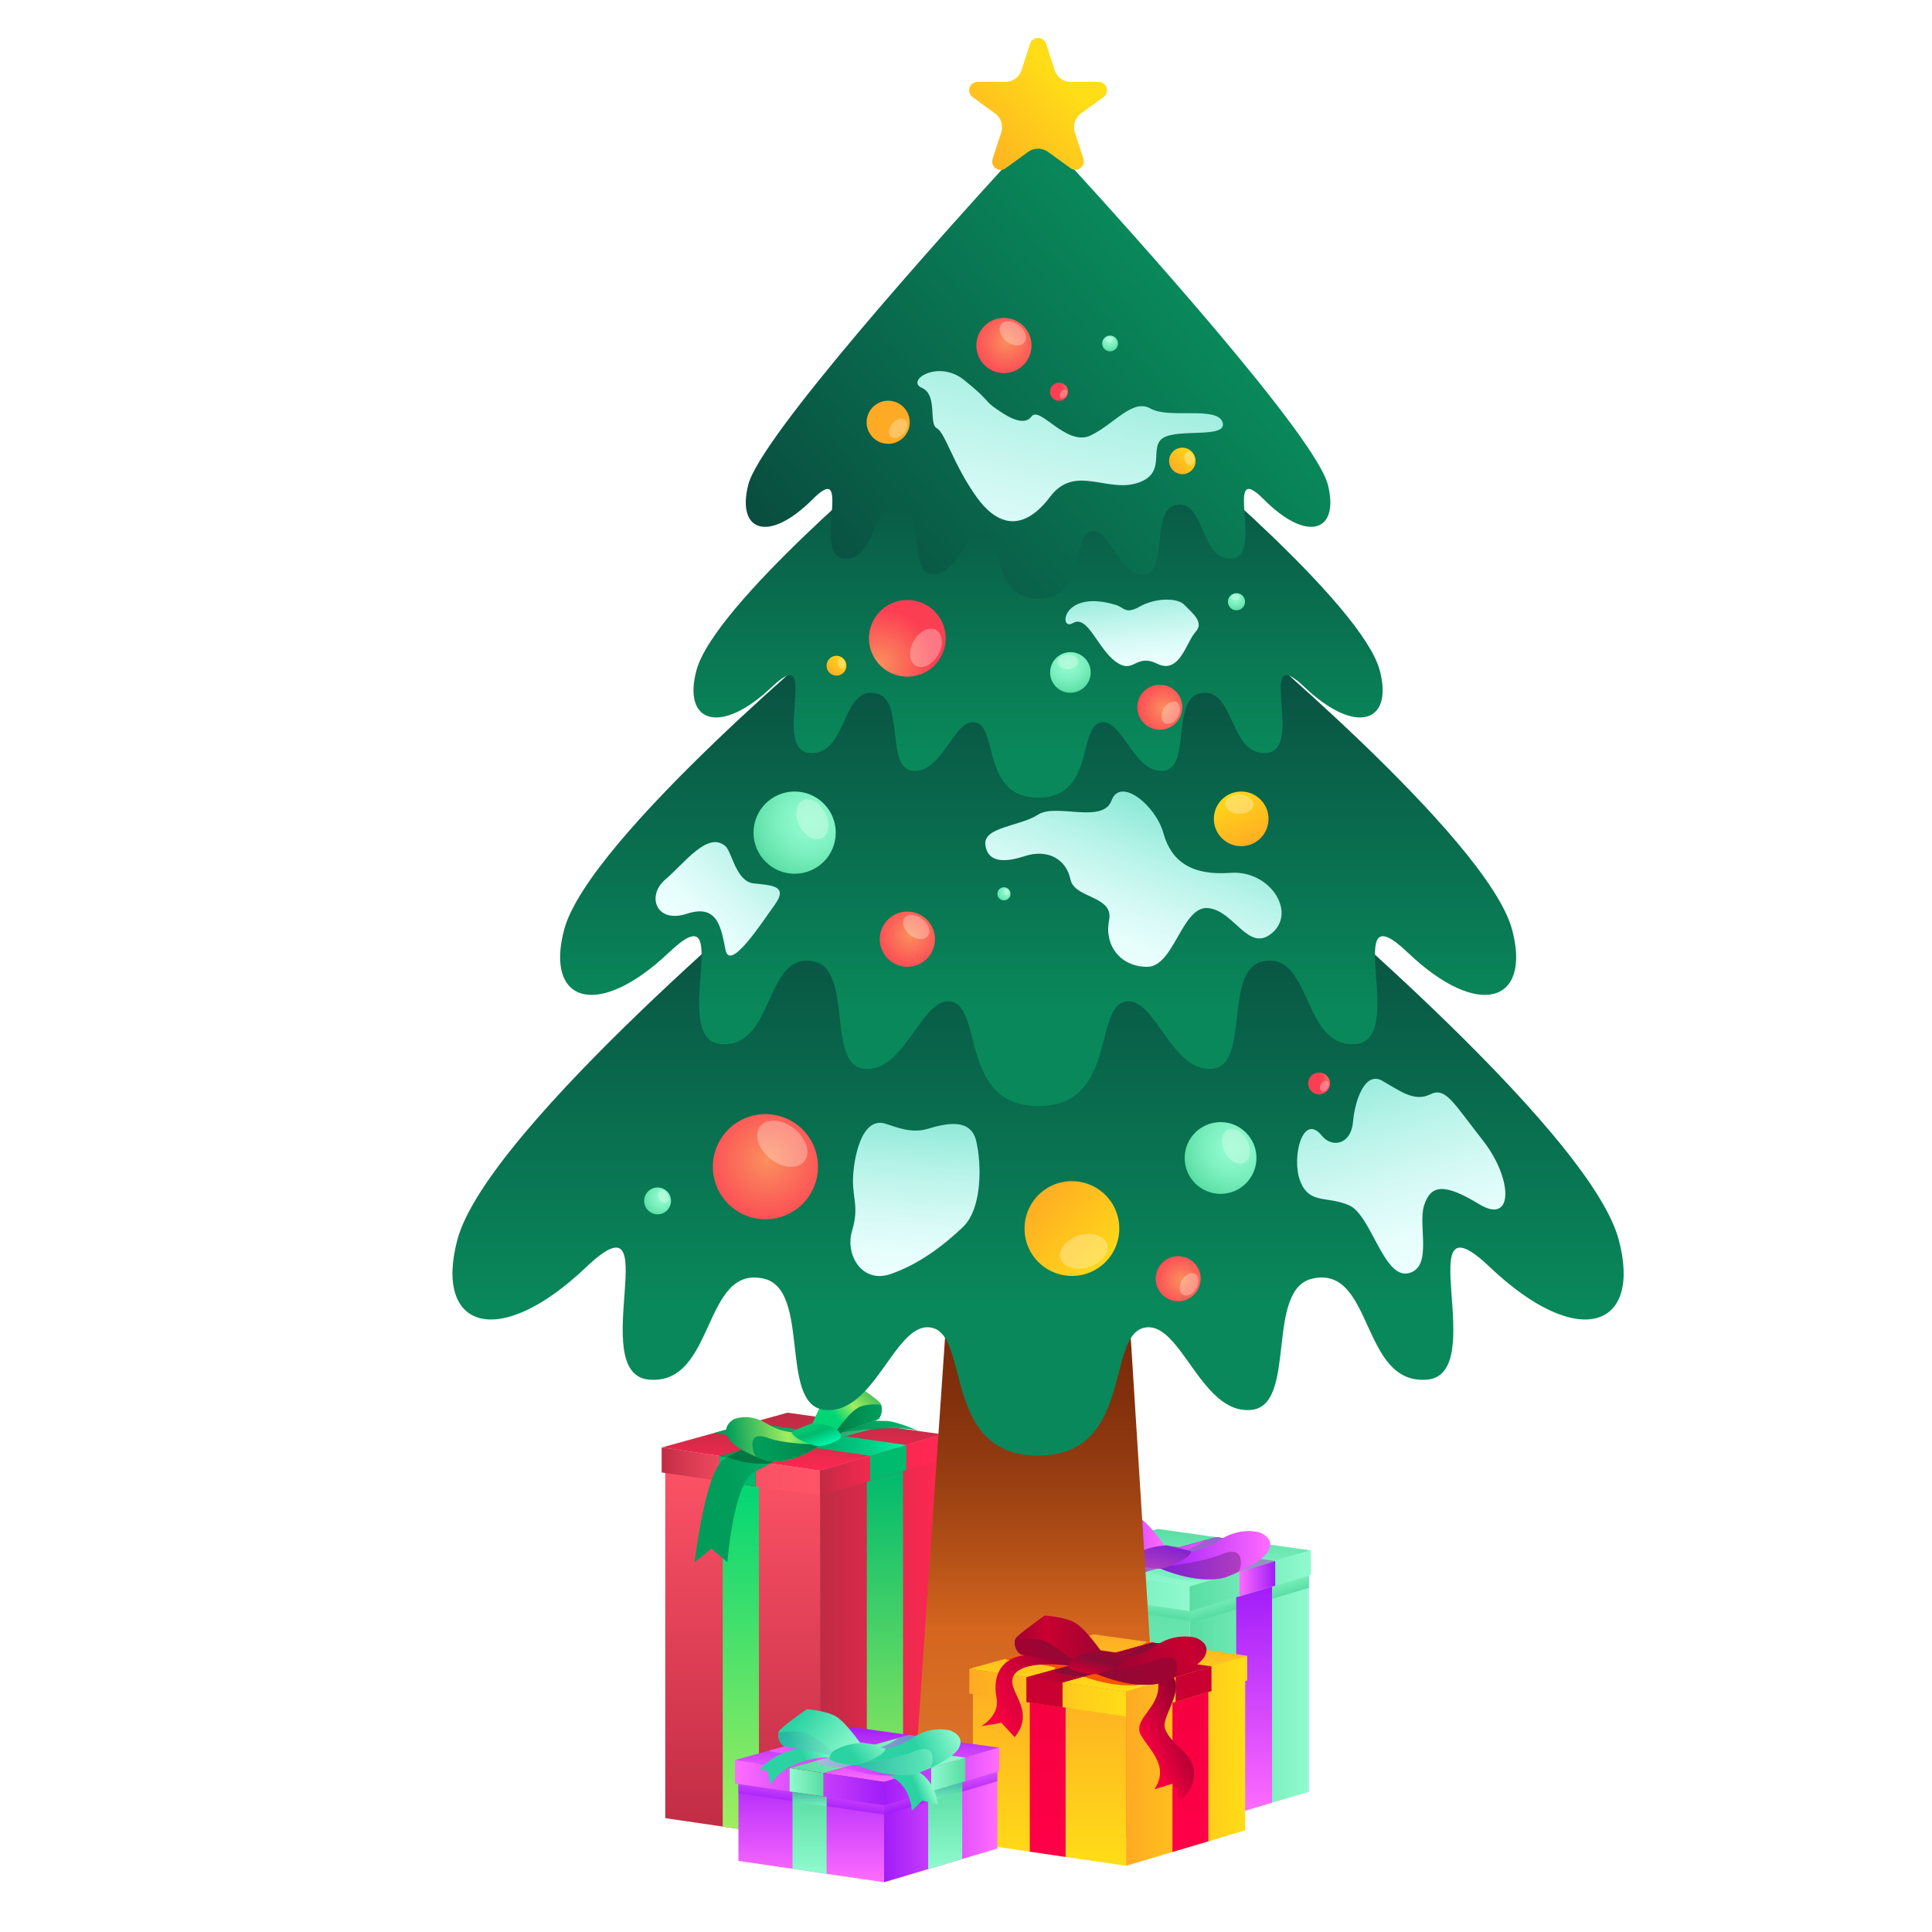 <svg xmlns="http://www.w3.org/2000/svg" xmlns:xlink="http://www.w3.org/1999/xlink" viewBox="0 0 750 750"><defs><style>.cls-1{mask:url(#mask);filter:url(#luminosity-noclip-11);}.cls-10,.cls-12,.cls-137,.cls-14,.cls-140,.cls-144,.cls-147,.cls-152,.cls-154,.cls-156,.cls-158,.cls-16,.cls-18,.cls-2,.cls-20,.cls-24,.cls-32,.cls-38,.cls-4,.cls-40,.cls-41,.cls-6,.cls-8{mix-blend-mode:multiply;}.cls-2{fill:url(#Degradado_sin_nombre_53);}.cls-3{mask:url(#mask-2);filter:url(#luminosity-noclip-16);}.cls-4{fill:url(#Degradado_sin_nombre_53-2);}.cls-5{mask:url(#mask-3);filter:url(#luminosity-noclip-17);}.cls-6{fill:url(#Degradado_sin_nombre_56);}.cls-7{mask:url(#mask-4);filter:url(#luminosity-noclip-18);}.cls-8{fill:url(#Degradado_sin_nombre_53-3);}.cls-9{mask:url(#mask-5);filter:url(#luminosity-noclip-19);}.cls-10{fill:url(#Degradado_sin_nombre_54);}.cls-11{mask:url(#mask-6);filter:url(#luminosity-noclip-20);}.cls-12{fill:url(#Degradado_sin_nombre_53-4);}.cls-13{mask:url(#mask-7);filter:url(#luminosity-noclip-12);}.cls-14{fill:url(#Degradado_sin_nombre_53-5);}.cls-15{mask:url(#mask-8);filter:url(#luminosity-noclip-13);}.cls-16{fill:url(#Degradado_sin_nombre_56-2);}.cls-17{mask:url(#mask-9);filter:url(#luminosity-noclip-14);}.cls-18{fill:url(#Degradado_sin_nombre_53-6);}.cls-19{mask:url(#mask-10);filter:url(#luminosity-noclip-15);}.cls-20{fill:url(#Degradado_sin_nombre_54-2);}.cls-21{isolation:isolate;}.cls-22{fill:url(#linear-gradient);}.cls-23{fill:url(#linear-gradient-2);}.cls-24{fill:url(#linear-gradient-3);}.cls-25{fill:url(#linear-gradient-4);}.cls-26{fill:url(#linear-gradient-5);}.cls-27{mask:url(#mask-11);}.cls-28{fill:url(#Degradado_sin_nombre_327);}.cls-29{fill:url(#Degradado_sin_nombre_338);}.cls-30{fill:url(#linear-gradient-6);}.cls-31{fill:url(#linear-gradient-7);}.cls-32{fill:url(#linear-gradient-8);}.cls-33{fill:url(#linear-gradient-9);}.cls-34{fill:url(#linear-gradient-10);}.cls-35{fill:url(#linear-gradient-11);}.cls-36{mask:url(#mask-12);}.cls-37{fill:url(#Degradado_sin_nombre_327-2);}.cls-140,.cls-147,.cls-154,.cls-156,.cls-158,.cls-38,.cls-40,.cls-41{opacity:0.5;}.cls-38{fill:url(#linear-gradient-12);}.cls-39{fill:url(#linear-gradient-13);}.cls-40{fill:url(#linear-gradient-14);}.cls-41{fill:url(#linear-gradient-15);}.cls-42{fill:url(#linear-gradient-16);}.cls-43{fill:url(#linear-gradient-17);}.cls-44{fill:url(#linear-gradient-18);}.cls-45{fill:url(#linear-gradient-19);}.cls-46{fill:url(#linear-gradient-20);}.cls-47{fill:url(#Degradado_sin_nombre_70);}.cls-48{fill:url(#Degradado_sin_nombre_67);}.cls-49{mask:url(#mask-13);}.cls-50{fill:url(#Degradado_sin_nombre_147);}.cls-51{fill:url(#Degradado_sin_nombre_59);}.cls-52{fill:url(#Degradado_sin_nombre_134);}.cls-53{mask:url(#mask-14);}.cls-54{fill:url(#Degradado_sin_nombre_19);}.cls-55{fill:url(#Degradado_sin_nombre_338-2);}.cls-56{fill:#00ba6d;}.cls-57{fill:url(#Degradado_sin_nombre_62);}.cls-58{mask:url(#mask-15);}.cls-59{fill:url(#Degradado_sin_nombre_151);}.cls-60{fill:url(#Degradado_sin_nombre_65);}.cls-61{fill:url(#Degradado_sin_nombre_133);}.cls-62{mask:url(#mask-16);}.cls-63{fill:url(#Degradado_sin_nombre_138);}.cls-64{fill:url(#Degradado_sin_nombre_15);}.cls-65{fill:url(#Degradado_sin_nombre_71);}.cls-66{fill:url(#Degradado_sin_nombre_14);}.cls-67{fill:url(#Degradado_sin_nombre_14-2);}.cls-68{fill:#007642;}.cls-69{fill:url(#Degradado_sin_nombre_184);}.cls-70{fill:url(#Degradado_sin_nombre_188);}.cls-71{fill:url(#Degradado_sin_nombre_184-2);}.cls-72{fill:url(#Degradado_sin_nombre_196);}.cls-73{fill:url(#Degradado_sin_nombre_13);}.cls-74{fill:url(#linear-gradient-21);}.cls-75{fill:url(#linear-gradient-22);}.cls-76{fill:url(#linear-gradient-23);}.cls-77{fill:url(#linear-gradient-24);}.cls-78{fill:url(#linear-gradient-25);}.cls-79{fill:url(#radial-gradient);}.cls-80{fill:#fffdf8;opacity:0.3;}.cls-81{fill:url(#radial-gradient-2);}.cls-82{fill:url(#radial-gradient-3);}.cls-83{fill:url(#radial-gradient-4);}.cls-84{fill:url(#radial-gradient-5);}.cls-85{fill:url(#radial-gradient-6);}.cls-86{fill:url(#radial-gradient-7);}.cls-87{fill:url(#radial-gradient-8);}.cls-88{fill:url(#linear-gradient-26);}.cls-89{fill:url(#linear-gradient-27);}.cls-90{fill:url(#linear-gradient-28);}.cls-91{fill:url(#linear-gradient-29);}.cls-92{fill:url(#linear-gradient-30);}.cls-93{fill:url(#radial-gradient-9);}.cls-94{fill:url(#radial-gradient-10);}.cls-95{fill:url(#radial-gradient-11);}.cls-96{fill:url(#radial-gradient-12);}.cls-97{fill:url(#radial-gradient-13);}.cls-98{fill:url(#radial-gradient-14);}.cls-99{fill:url(#radial-gradient-15);}.cls-100{fill:url(#linear-gradient-31);}.cls-101{fill:url(#linear-gradient-32);}.cls-102{fill:url(#linear-gradient-33);}.cls-103{fill:url(#linear-gradient-34);}.cls-104{fill:url(#linear-gradient-35);}.cls-105{fill:url(#linear-gradient-36);}.cls-106{fill:url(#linear-gradient-37);}.cls-107{fill:url(#linear-gradient-38);}.cls-108{fill:url(#linear-gradient-39);}.cls-109{mask:url(#mask-17);}.cls-110{fill:url(#Degradado_sin_nombre_72);}.cls-111{fill:url(#linear-gradient-40);}.cls-112{fill:url(#Degradado_sin_nombre_301);}.cls-113{mask:url(#mask-18);}.cls-114{fill:url(#Degradado_sin_nombre_327-3);}.cls-115{fill:url(#Degradado_sin_nombre_338-3);}.cls-116{fill:#c90031;}.cls-117{fill:url(#linear-gradient-41);}.cls-118{mask:url(#mask-19);}.cls-119{fill:url(#Degradado_sin_nombre_77);}.cls-120{fill:url(#linear-gradient-42);}.cls-121{fill:url(#Degradado_sin_nombre_301-2);}.cls-122{mask:url(#mask-20);}.cls-123{fill:url(#Degradado_sin_nombre_327-4);}.cls-124{fill:url(#linear-gradient-43);}.cls-125{fill:url(#Degradado_sin_nombre_339);}.cls-126{fill:url(#Degradado_sin_nombre_338-4);}.cls-127{fill:#f75300;}.cls-128{fill:url(#linear-gradient-44);}.cls-129{fill:#8b0b37;}.cls-130{fill:url(#Degradado_sin_nombre_101);}.cls-131{fill:url(#Degradado_sin_nombre_11);}.cls-132{fill:url(#Degradado_sin_nombre_101-2);}.cls-133{fill:url(#Degradado_sin_nombre_10);}.cls-134{fill:url(#Degradado_sin_nombre_117);}.cls-135{fill:url(#linear-gradient-45);}.cls-136{fill:url(#linear-gradient-46);}.cls-137,.cls-144,.cls-152{opacity:0.7;}.cls-137{fill:url(#linear-gradient-47);}.cls-138{fill:url(#linear-gradient-48);}.cls-139{fill:url(#linear-gradient-49);}.cls-140{fill:url(#linear-gradient-50);}.cls-141{fill:url(#Degradado_sin_nombre_338-5);}.cls-142{fill:url(#linear-gradient-51);}.cls-143{fill:url(#linear-gradient-52);}.cls-144{fill:url(#linear-gradient-53);}.cls-145{fill:url(#linear-gradient-54);}.cls-146{fill:url(#linear-gradient-55);}.cls-147{fill:url(#linear-gradient-56);}.cls-148{fill:url(#linear-gradient-57);}.cls-149{fill:url(#linear-gradient-58);}.cls-150{fill:url(#linear-gradient-59);}.cls-151{fill:url(#linear-gradient-60);}.cls-152{fill:url(#linear-gradient-61);}.cls-153{fill:url(#linear-gradient-62);}.cls-154{fill:url(#linear-gradient-63);}.cls-155{fill:url(#linear-gradient-64);}.cls-156{fill:url(#linear-gradient-65);}.cls-157{fill:url(#linear-gradient-66);}.cls-158{fill:url(#linear-gradient-67);}.cls-159{fill:url(#linear-gradient-68);}.cls-160{filter:url(#luminosity-noclip-10);}.cls-161{filter:url(#luminosity-noclip-9);}.cls-162{filter:url(#luminosity-noclip-8);}.cls-163{filter:url(#luminosity-noclip-7);}.cls-164{filter:url(#luminosity-noclip-6);}.cls-165{filter:url(#luminosity-noclip-5);}.cls-166{filter:url(#luminosity-noclip-4);}.cls-167{filter:url(#luminosity-noclip-3);}.cls-168{filter:url(#luminosity-noclip-2);}.cls-169{filter:url(#luminosity-noclip);}</style><filter id="luminosity-noclip" x="424.5" y="-7019.51" width="13.92" height="32766" filterUnits="userSpaceOnUse" color-interpolation-filters="sRGB"><feFlood flood-color="#fff" result="bg"/><feBlend in="SourceGraphic" in2="bg"/></filter><mask id="mask" x="424.5" y="-7019.51" width="13.92" height="32766" maskUnits="userSpaceOnUse"><g class="cls-169"/></mask><linearGradient id="Degradado_sin_nombre_53" x1="284.09" y1="625.78" x2="284.09" y2="619.96" gradientTransform="matrix(-1, 0, 0, 1, 715.55, 0)" gradientUnits="userSpaceOnUse"><stop offset="0" stop-color="#1a1a1a"/><stop offset="1" stop-color="#fff"/></linearGradient><filter id="luminosity-noclip-2" x="336.5" y="-7019.51" width="14.06" height="32766" filterUnits="userSpaceOnUse" color-interpolation-filters="sRGB"><feFlood flood-color="#fff" result="bg"/><feBlend in="SourceGraphic" in2="bg"/></filter><mask id="mask-2" x="336.5" y="-7019.51" width="14.06" height="32766" maskUnits="userSpaceOnUse"><g class="cls-168"/></mask><linearGradient id="Degradado_sin_nombre_53-2" x1="2173.67" y1="579.97" x2="2173.67" y2="571.03" gradientTransform="translate(-1830.14)" xlink:href="#Degradado_sin_nombre_53"/><filter id="luminosity-noclip-3" x="377.67" y="-7019.51" width="59.47" height="32766" filterUnits="userSpaceOnUse" color-interpolation-filters="sRGB"><feFlood flood-color="#fff" result="bg"/><feBlend in="SourceGraphic" in2="bg"/></filter><mask id="mask-3" x="377.67" y="-7019.51" width="59.47" height="32766" maskUnits="userSpaceOnUse"><g class="cls-167"/></mask><linearGradient id="Degradado_sin_nombre_56" x1="307.58" y1="656.58" x2="308.75" y2="665.77" gradientTransform="matrix(-1, 0, 0, 1, 715.55, 0)" gradientUnits="userSpaceOnUse"><stop offset="0" stop-color="#fff"/><stop offset="0.3" stop-color="#fdfdfd"/><stop offset="0.43" stop-color="#f5f5f5"/><stop offset="0.54" stop-color="#e9e9e9"/><stop offset="0.63" stop-color="#d6d6d6"/><stop offset="0.7" stop-color="#bfbfbf"/><stop offset="0.78" stop-color="#a1a1a1"/><stop offset="0.84" stop-color="#7e7e7e"/><stop offset="0.9" stop-color="#565656"/><stop offset="0.96" stop-color="#2a2a2a"/><stop offset="1"/></linearGradient><filter id="luminosity-noclip-4" x="399.76" y="-7019.51" width="13.92" height="32766" filterUnits="userSpaceOnUse" color-interpolation-filters="sRGB"><feFlood flood-color="#fff" result="bg"/><feBlend in="SourceGraphic" in2="bg"/></filter><mask id="mask-4" x="399.76" y="-7019.51" width="13.92" height="32766" maskUnits="userSpaceOnUse"><g class="cls-166"/></mask><linearGradient id="Degradado_sin_nombre_53-3" x1="308.83" y1="666.69" x2="308.83" y2="660.87" xlink:href="#Degradado_sin_nombre_53"/><filter id="luminosity-noclip-5" x="437.15" y="-7019.51" width="46.25" height="32766" filterUnits="userSpaceOnUse" color-interpolation-filters="sRGB"><feFlood flood-color="#fff" result="bg"/><feBlend in="SourceGraphic" in2="bg"/></filter><mask id="mask-5" x="437.15" y="-7019.51" width="46.25" height="32766" maskUnits="userSpaceOnUse"><g class="cls-165"/></mask><linearGradient id="Degradado_sin_nombre_54" x1="256.57" y1="654.63" x2="254.06" y2="663.87" gradientTransform="matrix(-1, 0, 0, 1, 715.55, 0)" gradientUnits="userSpaceOnUse"><stop offset="0" stop-color="#fff"/><stop offset="0.28" stop-color="#fdfdfd"/><stop offset="0.42" stop-color="#f5f5f5"/><stop offset="0.52" stop-color="#e8e8e8"/><stop offset="0.61" stop-color="#d5d5d5"/><stop offset="0.69" stop-color="#bdbdbd"/><stop offset="0.77" stop-color="#9f9f9f"/><stop offset="0.84" stop-color="#7b7b7b"/><stop offset="0.9" stop-color="#525252"/><stop offset="0.96" stop-color="#252525"/><stop offset="1"/></linearGradient><filter id="luminosity-noclip-6" x="455.15" y="-7019.51" width="13.92" height="32766" filterUnits="userSpaceOnUse" color-interpolation-filters="sRGB"><feFlood flood-color="#fff" result="bg"/><feBlend in="SourceGraphic" in2="bg"/></filter><mask id="mask-6" x="455.15" y="-7019.51" width="13.92" height="32766" maskUnits="userSpaceOnUse"><g class="cls-164"/></mask><linearGradient id="Degradado_sin_nombre_53-4" x1="2292.24" y1="665.71" x2="2292.24" y2="656.85" gradientTransform="translate(-1830.14)" xlink:href="#Degradado_sin_nombre_53"/><filter id="luminosity-noclip-7" x="479.89" y="-7019.51" width="13.92" height="32766" filterUnits="userSpaceOnUse" color-interpolation-filters="sRGB"><feFlood flood-color="#fff" result="bg"/><feBlend in="SourceGraphic" in2="bg"/></filter><mask id="mask-7" x="479.89" y="-7019.51" width="13.92" height="32766" maskUnits="userSpaceOnUse"><g class="cls-163"/></mask><linearGradient id="Degradado_sin_nombre_53-5" x1="2316.98" y1="624.8" x2="2316.98" y2="615.94" gradientTransform="translate(-1830.14)" xlink:href="#Degradado_sin_nombre_53"/><filter id="luminosity-noclip-8" x="258.25" y="-7019.51" width="60.07" height="32766" filterUnits="userSpaceOnUse" color-interpolation-filters="sRGB"><feFlood flood-color="#fff" result="bg"/><feBlend in="SourceGraphic" in2="bg"/></filter><mask id="mask-8" x="258.25" y="-7019.51" width="60.07" height="32766" maskUnits="userSpaceOnUse"><g class="cls-162"/></mask><linearGradient id="Degradado_sin_nombre_56-2" x1="426.69" y1="570.76" x2="427.88" y2="580.04" xlink:href="#Degradado_sin_nombre_56"/><filter id="luminosity-noclip-9" x="280.56" y="-7019.51" width="14.06" height="32766" filterUnits="userSpaceOnUse" color-interpolation-filters="sRGB"><feFlood flood-color="#fff" result="bg"/><feBlend in="SourceGraphic" in2="bg"/></filter><mask id="mask-9" x="280.56" y="-7019.51" width="14.06" height="32766" maskUnits="userSpaceOnUse"><g class="cls-161"/></mask><linearGradient id="Degradado_sin_nombre_53-6" x1="427.96" y1="580.96" x2="427.96" y2="575.09" xlink:href="#Degradado_sin_nombre_53"/><filter id="luminosity-noclip-10" x="318.32" y="-7019.51" width="46.71" height="32766" filterUnits="userSpaceOnUse" color-interpolation-filters="sRGB"><feFlood flood-color="#fff" result="bg"/><feBlend in="SourceGraphic" in2="bg"/></filter><mask id="mask-10" x="318.32" y="-7019.51" width="46.71" height="32766" maskUnits="userSpaceOnUse"><g class="cls-160"/></mask><linearGradient id="Degradado_sin_nombre_54-2" x1="375.17" y1="568.79" x2="372.64" y2="578.11" xlink:href="#Degradado_sin_nombre_54"/><linearGradient id="linear-gradient" x1="260.59" y1="615.84" x2="260.59" y2="593.54" gradientTransform="matrix(-1, 0, 0, 1, 715.55, 0)" gradientUnits="userSpaceOnUse"><stop offset="0" stop-color="#90face"/><stop offset="1" stop-color="#58dda3"/></linearGradient><linearGradient id="linear-gradient-2" x1="283.4" y1="709.3" x2="283.4" y2="607.13" xlink:href="#linear-gradient"/><linearGradient id="linear-gradient-3" x1="282.84" y1="615.67" x2="284.01" y2="624.86" xlink:href="#linear-gradient"/><linearGradient id="linear-gradient-4" x1="253.66" y1="616.18" x2="314.52" y2="616.18" xlink:href="#linear-gradient"/><linearGradient id="linear-gradient-5" x1="284.09" y1="705.86" x2="284.09" y2="619.96" gradientTransform="matrix(-1, 0, 0, 1, 715.55, 0)" gradientUnits="userSpaceOnUse"><stop offset="0" stop-color="#ff6cff"/><stop offset="1" stop-color="#a11df9"/></linearGradient><filter id="luminosity-noclip-11" x="424.5" y="619.96" width="13.92" height="5.82" filterUnits="userSpaceOnUse" color-interpolation-filters="sRGB"><feFlood flood-color="#fff" result="bg"/><feBlend in="SourceGraphic" in2="bg"/></filter><mask id="mask-11" x="424.5" y="619.96" width="13.92" height="5.82" maskUnits="userSpaceOnUse"><g class="cls-1"><polygon class="cls-2" points="438.41 625.77 424.5 623.74 424.5 619.96 438.41 622 438.41 625.77"/></g></mask><linearGradient id="Degradado_sin_nombre_327" x1="284.09" y1="625.78" x2="284.09" y2="619.96" gradientTransform="matrix(-1, 0, 0, 1, 715.55, 0)" gradientUnits="userSpaceOnUse"><stop offset="0" stop-color="#c90031"/><stop offset="1" stop-color="#a00332"/></linearGradient><linearGradient id="Degradado_sin_nombre_338" x1="229.47" y1="609.26" x2="292.29" y2="609.26" gradientTransform="matrix(-1, 0, 0, 1, 715.55, 0)" gradientUnits="userSpaceOnUse"><stop offset="0" stop-color="#a00332"/><stop offset="0.36" stop-color="#a30332"/><stop offset="0.63" stop-color="#ad0232"/><stop offset="0.87" stop-color="#bd0131"/><stop offset="1" stop-color="#c90031"/></linearGradient><linearGradient id="linear-gradient-6" x1="423.26" y1="616" x2="437.17" y2="616" gradientTransform="matrix(1, 0, 0, 1, 0, 0)" xlink:href="#linear-gradient-5"/><linearGradient id="linear-gradient-7" x1="207.42" y1="655.69" x2="253.66" y2="655.69" xlink:href="#linear-gradient"/><linearGradient id="linear-gradient-8" x1="231.83" y1="613.72" x2="229.32" y2="622.95" xlink:href="#linear-gradient"/><linearGradient id="linear-gradient-9" x1="206.66" y1="613.65" x2="253.66" y2="613.65" xlink:href="#linear-gradient"/><linearGradient id="linear-gradient-10" x1="2440.7" y1="703.95" x2="2440.7" y2="615.94" gradientTransform="translate(-1953.86)" xlink:href="#linear-gradient-5"/><linearGradient id="linear-gradient-11" x1="481.13" y1="612.85" x2="495.04" y2="612.85" gradientTransform="matrix(1, 0, 0, 1, 0, 0)" xlink:href="#linear-gradient-5"/><filter id="luminosity-noclip-12" x="479.89" y="615.94" width="13.92" height="8.85" filterUnits="userSpaceOnUse" color-interpolation-filters="sRGB"><feFlood flood-color="#fff" result="bg"/><feBlend in="SourceGraphic" in2="bg"/></filter><mask id="mask-12" x="479.89" y="615.94" width="13.92" height="8.85" maskUnits="userSpaceOnUse"><g class="cls-13"><polygon class="cls-14" points="479.89 624.79 493.8 620.65 493.8 615.94 479.89 620.08 479.89 624.79"/></g></mask><linearGradient id="Degradado_sin_nombre_327-2" x1="2316.98" y1="624.8" x2="2316.98" y2="615.94" gradientTransform="translate(-1830.14)" xlink:href="#Degradado_sin_nombre_327"/><linearGradient id="linear-gradient-12" x1="220.51" y1="603.74" x2="294.48" y2="603.74" gradientTransform="matrix(-1, 0, 0, 1, 715.55, 0)" gradientUnits="userSpaceOnUse"><stop offset="0" stop-color="#b03dc1"/><stop offset="1" stop-color="#7c1dd1"/></linearGradient><linearGradient id="linear-gradient-13" x1="229.47" y1="604.46" x2="292.26" y2="604.46" xlink:href="#linear-gradient-5"/><linearGradient id="linear-gradient-14" x1="414.96" y1="604.44" x2="487.42" y2="604.44" gradientTransform="matrix(1, 0, 0, 1, 0, 0)" xlink:href="#linear-gradient"/><linearGradient id="linear-gradient-15" x1="434.18" y1="603.31" x2="486.07" y2="603.31" gradientTransform="matrix(1, 0, 0, 1, 0, 0)" xlink:href="#linear-gradient-12"/><linearGradient id="linear-gradient-16" x1="222.44" y1="603.74" x2="266.16" y2="603.74" xlink:href="#linear-gradient-5"/><linearGradient id="linear-gradient-17" x1="126.13" y1="491.72" x2="158.26" y2="491.72" gradientTransform="matrix(-1, -0.07, -0.07, 1, 641.93, 126.72)" xlink:href="#linear-gradient-12"/><linearGradient id="linear-gradient-18" x1="263.13" y1="596.71" x2="296.9" y2="596.71" xlink:href="#linear-gradient-5"/><linearGradient id="linear-gradient-19" x1="775.16" y1="981.96" x2="797.88" y2="981.96" gradientTransform="matrix(-0.96, 0.28, 0.28, 0.96, 915.52, -559.76)" xlink:href="#linear-gradient-12"/><linearGradient id="linear-gradient-20" x1="265.85" y1="609.42" x2="263.01" y2="597.79" xlink:href="#linear-gradient-12"/><linearGradient id="Degradado_sin_nombre_70" x1="404.23" y1="570.93" x2="404.23" y2="548.4" gradientTransform="matrix(-1, 0, 0, 1, 715.55, 0)" gradientUnits="userSpaceOnUse"><stop offset="0" stop-color="#ff2852"/><stop offset="0.38" stop-color="#e1294b"/><stop offset="0.76" stop-color="#c82b46"/><stop offset="1" stop-color="#bf2b44"/></linearGradient><linearGradient id="Degradado_sin_nombre_67" x1="427.26" y1="714.61" x2="427.26" y2="562.13" gradientTransform="matrix(-1, 0, 0, 1, 715.55, 0)" gradientUnits="userSpaceOnUse"><stop offset="0" stop-color="#bf2b44"/><stop offset="1" stop-color="#ff5467"/></linearGradient><filter id="luminosity-noclip-13" x="258.25" y="565.94" width="60.07" height="18.5" filterUnits="userSpaceOnUse" color-interpolation-filters="sRGB"><feFlood flood-color="#fff" result="bg"/><feBlend in="SourceGraphic" in2="bg"/></filter><mask id="mask-13" x="258.25" y="565.94" width="60.07" height="18.5" maskUnits="userSpaceOnUse"><g class="cls-15"><polygon class="cls-16" points="258.25 565.94 318.32 574.75 318.32 584.44 258.25 575.63 258.25 565.94"/></g></mask><linearGradient id="Degradado_sin_nombre_147" x1="426.69" y1="570.76" x2="427.88" y2="580.04" gradientTransform="matrix(-1, 0, 0, 1, 715.55, 0)" gradientUnits="userSpaceOnUse"><stop offset="0" stop-color="#a00332"/><stop offset="0.47" stop-color="#a20332"/><stop offset="0.69" stop-color="#aa0232"/><stop offset="0.86" stop-color="#b60131"/><stop offset="1" stop-color="#c80031"/><stop offset="1" stop-color="#c90031"/></linearGradient><linearGradient id="Degradado_sin_nombre_59" x1="397.23" y1="571.27" x2="458.69" y2="571.27" gradientTransform="matrix(-1, 0, 0, 1, 715.55, 0)" gradientUnits="userSpaceOnUse"><stop offset="0" stop-color="#ff5467"/><stop offset="0.32" stop-color="#fc5265"/><stop offset="0.54" stop-color="#f34c60"/><stop offset="0.73" stop-color="#e44258"/><stop offset="0.91" stop-color="#ce354c"/><stop offset="1" stop-color="#bf2b44"/></linearGradient><linearGradient id="Degradado_sin_nombre_134" x1="427.96" y1="711.14" x2="427.96" y2="575.09" gradientTransform="matrix(-1, 0, 0, 1, 715.55, 0)" gradientUnits="userSpaceOnUse"><stop offset="0" stop-color="#a2ee5f"/><stop offset="1" stop-color="#00d674"/></linearGradient><filter id="luminosity-noclip-14" x="280.56" y="575.09" width="14.06" height="5.88" filterUnits="userSpaceOnUse" color-interpolation-filters="sRGB"><feFlood flood-color="#fff" result="bg"/><feBlend in="SourceGraphic" in2="bg"/></filter><mask id="mask-14" x="280.56" y="575.09" width="14.06" height="5.88" maskUnits="userSpaceOnUse"><g class="cls-17"><polygon class="cls-18" points="294.62 580.96 280.56 578.9 280.56 575.09 294.62 577.15 294.62 580.96"/></g></mask><linearGradient id="Degradado_sin_nombre_19" x1="427.96" y1="580.96" x2="427.96" y2="575.09" gradientTransform="matrix(-1, 0, 0, 1, 715.55, 0)" gradientUnits="userSpaceOnUse"><stop offset="0" stop-color="#009c5a"/><stop offset="1" stop-color="#009c5a"/></linearGradient><linearGradient id="Degradado_sin_nombre_338-2" x1="372.8" y1="564.28" x2="436.24" y2="564.28" xlink:href="#Degradado_sin_nombre_338"/><linearGradient id="Degradado_sin_nombre_62" x1="350.52" y1="635.82" x2="397.23" y2="635.82" gradientTransform="matrix(-1, 0, 0, 1, 715.55, 0)" gradientUnits="userSpaceOnUse"><stop offset="0" stop-color="#ff2852"/><stop offset="1" stop-color="#bf2b44"/></linearGradient><filter id="luminosity-noclip-15" x="318.32" y="561.79" width="46.71" height="23.59" filterUnits="userSpaceOnUse" color-interpolation-filters="sRGB"><feFlood flood-color="#fff" result="bg"/><feBlend in="SourceGraphic" in2="bg"/></filter><mask id="mask-15" x="318.32" y="561.79" width="46.71" height="23.59" maskUnits="userSpaceOnUse"><g class="cls-19"><polygon class="cls-20" points="365.03 561.79 318.32 575.19 318.32 585.38 365.03 571.49 365.03 561.79"/></g></mask><linearGradient id="Degradado_sin_nombre_151" x1="375.17" y1="568.79" x2="372.64" y2="578.11" gradientTransform="matrix(-1, 0, 0, 1, 715.55, 0)" gradientUnits="userSpaceOnUse"><stop offset="0" stop-color="#a00332"/><stop offset="0.85" stop-color="#a00332"/><stop offset="1" stop-color="#a00332"/></linearGradient><linearGradient id="Degradado_sin_nombre_65" x1="349.76" y1="568.72" x2="397.23" y2="568.72" gradientTransform="matrix(-1, 0, 0, 1, 715.55, 0)" gradientUnits="userSpaceOnUse"><stop offset="0" stop-color="#ff2852"/><stop offset="0.32" stop-color="#fc2851"/><stop offset="0.54" stop-color="#f3294f"/><stop offset="0.73" stop-color="#e4294c"/><stop offset="0.91" stop-color="#ce2a47"/><stop offset="1" stop-color="#bf2b44"/></linearGradient><linearGradient id="Degradado_sin_nombre_133" x1="2297.39" y1="709.2" x2="2297.39" y2="571.03" gradientTransform="translate(-1953.86)" gradientUnits="userSpaceOnUse"><stop offset="0" stop-color="#a2ee5f"/><stop offset="1" stop-color="#00ba6d"/></linearGradient><filter id="luminosity-noclip-16" x="336.5" y="571.03" width="14.06" height="8.94" filterUnits="userSpaceOnUse" color-interpolation-filters="sRGB"><feFlood flood-color="#fff" result="bg"/><feBlend in="SourceGraphic" in2="bg"/></filter><mask id="mask-16" x="336.5" y="571.03" width="14.06" height="8.94" maskUnits="userSpaceOnUse"><g class="cls-3"><polygon class="cls-4" points="336.5 579.97 350.56 575.79 350.56 571.03 336.5 575.21 336.5 579.97"/></g></mask><linearGradient id="Degradado_sin_nombre_138" x1="2173.67" y1="579.97" x2="2173.67" y2="571.03" gradientTransform="translate(-1830.14)" gradientUnits="userSpaceOnUse"><stop offset="0" stop-color="#00ba6d"/><stop offset="1" stop-color="#009c5a"/></linearGradient><linearGradient id="Degradado_sin_nombre_15" x1="363.74" y1="558.71" x2="438.45" y2="558.71" gradientTransform="matrix(-1, 0, 0, 1, 715.55, 0)" gradientUnits="userSpaceOnUse"><stop offset="0" stop-color="#00f3a7"/><stop offset="0.03" stop-color="#00eea2"/><stop offset="0.18" stop-color="#00d088"/><stop offset="0.35" stop-color="#00b974"/><stop offset="0.53" stop-color="#00a965"/><stop offset="0.74" stop-color="#009f5d"/><stop offset="1" stop-color="#009c5a"/></linearGradient><linearGradient id="Degradado_sin_nombre_71" x1="372.8" y1="559.44" x2="436.21" y2="559.44" gradientTransform="matrix(-1, 0, 0, 1, 715.55, 0)" gradientUnits="userSpaceOnUse"><stop offset="0" stop-color="#57bf8b"/><stop offset="0.03" stop-color="#52bd88"/><stop offset="0.18" stop-color="#34b177"/><stop offset="0.35" stop-color="#1da86a"/><stop offset="0.53" stop-color="#0da161"/><stop offset="0.74" stop-color="#039d5c"/><stop offset="1" stop-color="#009c5a"/></linearGradient><linearGradient id="Degradado_sin_nombre_14" x1="319.4" y1="554.02" x2="356.54" y2="554.02" gradientUnits="userSpaceOnUse"><stop offset="0.02" stop-color="#009c5a"/><stop offset="0.35" stop-color="#009c5a"/><stop offset="1" stop-color="#00ba6d"/></linearGradient><linearGradient id="Degradado_sin_nombre_14-2" x1="2817.87" y1="751.79" x2="2865.87" y2="751.79" gradientTransform="translate(-2626.58 221.44) rotate(-7.76)" xlink:href="#Degradado_sin_nombre_14"/><linearGradient id="Degradado_sin_nombre_184" x1="2876.66" y1="716.61" x2="2912.68" y2="716.61" gradientTransform="translate(-2661.99 216.48) rotate(-7.33)" gradientUnits="userSpaceOnUse"><stop offset="0" stop-color="#009c5a"/><stop offset="0.65" stop-color="#a2ee5f"/><stop offset="0.98" stop-color="#00d674"/></linearGradient><linearGradient id="Degradado_sin_nombre_188" x1="2762.7" y1="790.73" x2="2789.06" y2="790.73" gradientTransform="matrix(0.98, -0.2, 0.2, 0.98, -2571.74, 332.47)" gradientUnits="userSpaceOnUse"><stop offset="0.02" stop-color="#009c5a"/><stop offset="0.34" stop-color="#009455"/><stop offset="0.83" stop-color="#007f48"/><stop offset="1" stop-color="#007642"/></linearGradient><linearGradient id="Degradado_sin_nombre_184-2" x1="373.3" y1="535.27" x2="389.91" y2="551.72" gradientTransform="matrix(-1, 0, 0, 1, 715.55, 0)" xlink:href="#Degradado_sin_nombre_184"/><linearGradient id="Degradado_sin_nombre_196" x1="3347.83" y1="358.62" x2="3366.03" y2="358.62" gradientTransform="translate(-2931.05 -312.77) rotate(8.75)" gradientUnits="userSpaceOnUse"><stop offset="0" stop-color="#007642"/><stop offset="0.17" stop-color="#007f48"/><stop offset="0.66" stop-color="#009455"/><stop offset="0.98" stop-color="#009c5a"/></linearGradient><linearGradient id="Degradado_sin_nombre_13" x1="2912.55" y1="722.32" x2="2909.83" y2="711.15" gradientTransform="translate(-2661.99 216.48) rotate(-7.33)" gradientUnits="userSpaceOnUse"><stop offset="0.02" stop-color="#00f3a7"/><stop offset="0.49" stop-color="#00ba6d"/><stop offset="1" stop-color="#00d674"/></linearGradient><linearGradient id="linear-gradient-21" x1="402.36" y1="522.2" x2="402.36" y2="708.41" gradientUnits="userSpaceOnUse"><stop offset="0" stop-color="#7b2b0b"/><stop offset="0.11" stop-color="#82300c"/><stop offset="0.26" stop-color="#953c11"/><stop offset="0.44" stop-color="#b45117"/><stop offset="0.59" stop-color="#d4661e"/><stop offset="1" stop-color="#df7a2f"/></linearGradient><linearGradient id="linear-gradient-22" x1="402.98" y1="342.95" x2="402.98" y2="508.24" gradientUnits="userSpaceOnUse"><stop offset="0" stop-color="#094c3f"/><stop offset="1" stop-color="#09895b"/></linearGradient><linearGradient id="linear-gradient-23" x1="402.98" y1="247.69" x2="402.98" y2="394.17" xlink:href="#linear-gradient-22"/><linearGradient id="linear-gradient-24" x1="402.98" y1="163.15" x2="402.98" y2="292.99" xlink:href="#linear-gradient-22"/><linearGradient id="linear-gradient-25" x1="321.45" y1="243.12" x2="466.91" y2="120.62" xlink:href="#linear-gradient-22"/><radialGradient id="radial-gradient" cx="-308.99" cy="-46.32" r="29.3" gradientTransform="matrix(0.71, 0.71, -0.71, 0.71, 486.29, 704.96)" gradientUnits="userSpaceOnUse"><stop offset="0" stop-color="#fb8f5d"/><stop offset="1" stop-color="#fc3e53"/></radialGradient><radialGradient id="radial-gradient-2" cx="-226.65" cy="-107.32" r="15.37" gradientTransform="translate(603.55 379.47) rotate(-21.59)" xlink:href="#radial-gradient"/><radialGradient id="radial-gradient-3" cx="-106.98" cy="-307.81" r="15.37" gradientTransform="translate(603.55 379.47) rotate(-21.59)" xlink:href="#radial-gradient"/><radialGradient id="radial-gradient-4" cx="2527.74" cy="327.02" r="21.37" gradientTransform="matrix(-0.83, 0.56, -0.56, -0.83, 2622.67, -906.31)" xlink:href="#radial-gradient"/><radialGradient id="radial-gradient-5" cx="2599.64" cy="256.74" r="12.55" gradientTransform="translate(198.38 -2324.51) rotate(78.8)" xlink:href="#radial-gradient"/><radialGradient id="radial-gradient-6" cx="2794.38" cy="363.32" r="12.55" gradientTransform="translate(246.95 -2312.57) rotate(78.29)" xlink:href="#radial-gradient"/><radialGradient id="radial-gradient-7" cx="2756.23" cy="278.11" r="6.1" gradientTransform="matrix(0.51, 0.86, -0.86, 0.51, -647.88, -2094.55)" xlink:href="#radial-gradient"/><radialGradient id="radial-gradient-8" cx="2473.54" cy="228.72" r="5.04" gradientTransform="matrix(0.51, 0.86, -0.86, 0.51, -647.88, -2094.55)" xlink:href="#radial-gradient"/><linearGradient id="linear-gradient-26" x1="3407.24" y1="-676.94" x2="3382.54" y2="-640.11" gradientTransform="translate(2351.2 -2388.12) rotate(135)" gradientUnits="userSpaceOnUse"><stop offset="0" stop-color="#ffdd17"/><stop offset="1" stop-color="#ffaa24"/></linearGradient><linearGradient id="linear-gradient-27" x1="-550.09" y1="-1466.43" x2="-564.33" y2="-1445.19" gradientTransform="translate(1398.72 1578.12) rotate(-15.07)" xlink:href="#linear-gradient-26"/><linearGradient id="linear-gradient-28" x1="939" y1="534.37" x2="933.84" y2="542.06" gradientTransform="translate(-422.54 -521.39) rotate(16.32)" xlink:href="#linear-gradient-26"/><linearGradient id="linear-gradient-29" x1="1046.42" y1="418.98" x2="1039.52" y2="429.27" gradientTransform="translate(-422.54 -521.39) rotate(16.32)" xlink:href="#linear-gradient-26"/><linearGradient id="linear-gradient-30" x1="2712.73" y1="-0.99" x2="2701.49" y2="15.77" gradientTransform="matrix(-0.08, 1, -1, -0.08, 581.91, -2532.55)" xlink:href="#linear-gradient-26"/><radialGradient id="radial-gradient-9" cx="478.59" cy="445.71" r="19.87" gradientUnits="userSpaceOnUse"><stop offset="0" stop-color="#90face"/><stop offset="0.25" stop-color="#8bf8ca"/><stop offset="0.54" stop-color="#7df0c0"/><stop offset="0.85" stop-color="#67e5ae"/><stop offset="1" stop-color="#58dda3"/></radialGradient><radialGradient id="radial-gradient-10" cx="390.59" cy="346.33" r="3.61" xlink:href="#radial-gradient-9"/><radialGradient id="radial-gradient-11" cx="313.94" cy="318.86" r="22.76" xlink:href="#radial-gradient-9"/><radialGradient id="radial-gradient-12" cx="-678.2" cy="-1772.08" r="11.24" gradientTransform="translate(1814.62 1541.4) rotate(-26.5)" xlink:href="#radial-gradient-9"/><radialGradient id="radial-gradient-13" cx="-556.74" cy="-1808.13" r="4.35" gradientTransform="translate(2309.89 350.96) rotate(-66.24)" xlink:href="#radial-gradient-9"/><radialGradient id="radial-gradient-14" cx="-628.65" cy="-1722.91" r="4.73" gradientTransform="translate(2309.89 350.96) rotate(-66.24)" xlink:href="#radial-gradient-9"/><radialGradient id="radial-gradient-15" cx="257.05" cy="464.77" r="7.43" xlink:href="#radial-gradient-9"/><linearGradient id="linear-gradient-31" x1="394.94" y1="241.2" x2="426.09" y2="112.79" gradientUnits="userSpaceOnUse"><stop offset="0" stop-color="#ecffff"/><stop offset="0.15" stop-color="#e6fefc"/><stop offset="0.35" stop-color="#d4f9f5"/><stop offset="0.59" stop-color="#b6f3e8"/><stop offset="0.85" stop-color="#8ee9d7"/><stop offset="1" stop-color="#73e3cb"/></linearGradient><linearGradient id="linear-gradient-32" x1="441.55" y1="261.2" x2="437.49" y2="222.45" xlink:href="#linear-gradient-31"/><linearGradient id="linear-gradient-33" x1="427.61" y1="373.57" x2="454.7" y2="303.41" xlink:href="#linear-gradient-31"/><linearGradient id="linear-gradient-34" x1="266.18" y1="361.82" x2="311.51" y2="315.22" xlink:href="#linear-gradient-31"/><linearGradient id="linear-gradient-35" x1="554.17" y1="492.56" x2="526.05" y2="396.57" xlink:href="#linear-gradient-31"/><linearGradient id="linear-gradient-36" x1="353.1" y1="497.41" x2="357.91" y2="422.7" xlink:href="#linear-gradient-31"/><linearGradient id="linear-gradient-37" x1="2566.96" y1="546.64" x2="2619.88" y2="546.64" gradientTransform="matrix(-0.71, 0.71, 0.71, 0.71, 1850.25, -2176.02)" xlink:href="#linear-gradient-26"/><linearGradient id="linear-gradient-38" x1="285.33" y1="656.75" x2="285.33" y2="634.45" gradientTransform="matrix(-1, 0, 0, 1, 715.55, 0)" xlink:href="#linear-gradient-26"/><linearGradient id="linear-gradient-39" x1="308.14" y1="724.29" x2="308.14" y2="648.04" gradientTransform="matrix(-1, 0, 0, 1, 715.55, 0)" xlink:href="#linear-gradient-26"/><filter id="luminosity-noclip-17" x="377.67" y="651.81" width="59.47" height="18.31" filterUnits="userSpaceOnUse" color-interpolation-filters="sRGB"><feFlood flood-color="#fff" result="bg"/><feBlend in="SourceGraphic" in2="bg"/></filter><mask id="mask-17" x="377.67" y="651.81" width="59.47" height="18.31" maskUnits="userSpaceOnUse"><g class="cls-5"><polygon class="cls-6" points="377.67 651.82 437.14 660.53 437.14 670.13 377.67 661.41 377.67 651.82"/></g></mask><linearGradient id="Degradado_sin_nombre_72" x1="307.58" y1="656.58" x2="308.75" y2="665.77" gradientTransform="matrix(-1, 0, 0, 1, 715.55, 0)" gradientUnits="userSpaceOnUse"><stop offset="0" stop-color="#ff5f00"/><stop offset="0.85" stop-color="#ff5f00"/><stop offset="1" stop-color="#ff5f00"/></linearGradient><linearGradient id="linear-gradient-40" x1="278.4" y1="657.09" x2="339.26" y2="657.09" gradientTransform="matrix(-1, 0, 0, 1, 715.55, 0)" xlink:href="#linear-gradient-26"/><linearGradient id="Degradado_sin_nombre_301" x1="308.83" y1="720.85" x2="308.83" y2="660.87" gradientTransform="matrix(-1, 0, 0, 1, 715.55, 0)" gradientUnits="userSpaceOnUse"><stop offset="0" stop-color="#ff0048"/><stop offset="1" stop-color="#f50040"/></linearGradient><filter id="luminosity-noclip-18" x="399.76" y="660.87" width="13.92" height="5.82" filterUnits="userSpaceOnUse" color-interpolation-filters="sRGB"><feFlood flood-color="#fff" result="bg"/><feBlend in="SourceGraphic" in2="bg"/></filter><mask id="mask-18" x="399.76" y="660.87" width="13.92" height="5.82" maskUnits="userSpaceOnUse"><g class="cls-7"><polygon class="cls-8" points="413.67 666.69 399.76 664.65 399.76 660.87 413.67 662.91 413.67 666.69"/></g></mask><linearGradient id="Degradado_sin_nombre_327-3" x1="308.83" y1="666.69" x2="308.83" y2="660.87" xlink:href="#Degradado_sin_nombre_327"/><linearGradient id="Degradado_sin_nombre_338-3" x1="254.22" y1="650.17" x2="317.03" y2="650.17" xlink:href="#Degradado_sin_nombre_338"/><linearGradient id="linear-gradient-41" x1="232.16" y1="683.64" x2="278.4" y2="683.64" gradientTransform="matrix(-1, 0, 0, 1, 715.55, 0)" xlink:href="#linear-gradient-26"/><filter id="luminosity-noclip-19" x="437.15" y="647.7" width="46.25" height="23.36" filterUnits="userSpaceOnUse" color-interpolation-filters="sRGB"><feFlood flood-color="#fff" result="bg"/><feBlend in="SourceGraphic" in2="bg"/></filter><mask id="mask-19" x="437.15" y="647.7" width="46.25" height="23.36" maskUnits="userSpaceOnUse"><g class="cls-9"><polygon class="cls-10" points="483.39 647.71 437.14 660.97 437.14 671.06 483.39 657.3 483.39 647.71"/></g></mask><linearGradient id="Degradado_sin_nombre_77" x1="256.57" y1="654.63" x2="254.06" y2="663.87" xlink:href="#Degradado_sin_nombre_72"/><linearGradient id="linear-gradient-42" x1="231.4" y1="654.56" x2="278.4" y2="654.56" gradientTransform="matrix(-1, 0, 0, 1, 715.55, 0)" xlink:href="#linear-gradient-26"/><linearGradient id="Degradado_sin_nombre_301-2" x1="2415.96" y1="718.94" x2="2415.96" y2="656.85" gradientTransform="translate(-1953.86)" xlink:href="#Degradado_sin_nombre_301"/><filter id="luminosity-noclip-20" x="455.15" y="656.85" width="13.92" height="8.85" filterUnits="userSpaceOnUse" color-interpolation-filters="sRGB"><feFlood flood-color="#fff" result="bg"/><feBlend in="SourceGraphic" in2="bg"/></filter><mask id="mask-20" x="455.15" y="656.85" width="13.92" height="8.85" maskUnits="userSpaceOnUse"><g class="cls-11"><polygon class="cls-12" points="455.14 665.71 469.06 661.57 469.06 656.85 455.14 660.99 455.14 665.71"/></g></mask><linearGradient id="Degradado_sin_nombre_327-4" x1="2292.24" y1="665.71" x2="2292.24" y2="656.85" gradientTransform="translate(-1830.14)" xlink:href="#Degradado_sin_nombre_327"/><linearGradient id="linear-gradient-43" x1="462.93" y1="665.58" x2="443.69" y2="674.67" gradientUnits="userSpaceOnUse"><stop offset="0" stop-color="#8d002d"/><stop offset="1" stop-color="#f50040"/></linearGradient><linearGradient id="Degradado_sin_nombre_339" x1="245.25" y1="644.66" x2="319.22" y2="644.66" gradientTransform="matrix(-1, 0, 0, 1, 715.55, 0)" gradientUnits="userSpaceOnUse"><stop offset="0" stop-color="#c90031"/><stop offset="0.13" stop-color="#bd0131"/><stop offset="0.37" stop-color="#ad0232"/><stop offset="0.64" stop-color="#a30332"/><stop offset="1" stop-color="#a00332"/></linearGradient><linearGradient id="Degradado_sin_nombre_338-4" x1="254.22" y1="645.37" x2="317" y2="645.37" xlink:href="#Degradado_sin_nombre_338"/><linearGradient id="linear-gradient-44" x1="419.03" y1="647.04" x2="385.92" y2="662.69" xlink:href="#linear-gradient-43"/><linearGradient id="Degradado_sin_nombre_101" x1="436.54" y1="651" x2="475.39" y2="635.46" gradientUnits="userSpaceOnUse"><stop offset="0" stop-color="#a00332"/><stop offset="0.65" stop-color="#c90031"/><stop offset="0.98" stop-color="#a00332"/></linearGradient><linearGradient id="Degradado_sin_nombre_11" x1="147.94" y1="534.27" x2="180.07" y2="534.27" gradientTransform="matrix(-1, -0.07, -0.07, 1, 641.93, 126.72)" gradientUnits="userSpaceOnUse"><stop offset="0.02" stop-color="#a00332"/><stop offset="0.5" stop-color="#980634"/><stop offset="1" stop-color="#8b0b37"/></linearGradient><linearGradient id="Degradado_sin_nombre_101-2" x1="287.88" y1="637.62" x2="321.64" y2="637.62" gradientTransform="matrix(-1, 0, 0, 1, 715.55, 0)" xlink:href="#Degradado_sin_nombre_101"/><linearGradient id="Degradado_sin_nombre_10" x1="810.27" y1="1014.42" x2="832.99" y2="1014.42" gradientTransform="matrix(-0.96, 0.28, 0.28, 0.96, 915.52, -559.76)" gradientUnits="userSpaceOnUse"><stop offset="0" stop-color="#8b0b37"/><stop offset="0.5" stop-color="#980634"/><stop offset="0.98" stop-color="#a00332"/></linearGradient><linearGradient id="Degradado_sin_nombre_117" x1="290.59" y1="650.33" x2="287.75" y2="638.7" gradientTransform="matrix(-1, 0, 0, 1, 715.55, 0)" gradientUnits="userSpaceOnUse"><stop offset="0.02" stop-color="#c90031"/><stop offset="0.49" stop-color="#8b0b37"/><stop offset="1" stop-color="#a00332"/></linearGradient><linearGradient id="linear-gradient-45" x1="378.94" y1="691.72" x2="378.94" y2="670.52" xlink:href="#linear-gradient-5"/><linearGradient id="linear-gradient-46" x1="400.62" y1="730.68" x2="400.62" y2="683.43" xlink:href="#linear-gradient-5"/><linearGradient id="linear-gradient-47" x1="400.09" y1="691.56" x2="401.2" y2="700.29" xlink:href="#linear-gradient-5"/><linearGradient id="linear-gradient-48" x1="285.34" y1="692.04" x2="343.19" y2="692.04" gradientTransform="matrix(1, 0, 0, 1, 0, 0)" xlink:href="#linear-gradient-5"/><linearGradient id="linear-gradient-49" x1="401.28" y1="727.41" x2="401.28" y2="695.63" xlink:href="#linear-gradient"/><linearGradient id="linear-gradient-50" x1="401.28" y1="701.16" x2="401.28" y2="695.63" gradientTransform="matrix(-1, 0, 0, 1, 715.55, 0)" gradientUnits="userSpaceOnUse"><stop offset="0" stop-color="#90face"/><stop offset="1" stop-color="#24a1a3"/></linearGradient><linearGradient id="Degradado_sin_nombre_338-5" x1="349.36" y1="685.46" x2="409.08" y2="685.46" xlink:href="#Degradado_sin_nombre_338"/><linearGradient id="linear-gradient-51" x1="306.47" y1="691.87" x2="319.7" y2="691.87" gradientTransform="matrix(1, 0, 0, 1, 0, 0)" xlink:href="#linear-gradient"/><linearGradient id="linear-gradient-52" x1="328.39" y1="704.66" x2="372.35" y2="704.66" xlink:href="#linear-gradient-5"/><linearGradient id="linear-gradient-53" x1="351.6" y1="688.93" x2="349.21" y2="697.71" xlink:href="#linear-gradient-5"/><linearGradient id="linear-gradient-54" x1="327.68" y1="689.64" x2="372.35" y2="689.64" xlink:href="#linear-gradient-5"/><linearGradient id="linear-gradient-55" x1="2320.78" y1="725.59" x2="2320.78" y2="691.82" gradientTransform="translate(-1953.86)" xlink:href="#linear-gradient"/><linearGradient id="linear-gradient-56" x1="2197.06" y1="699.37" x2="2197.06" y2="691.82" gradientTransform="translate(-1830.14)" xlink:href="#linear-gradient-50"/><linearGradient id="linear-gradient-57" x1="361.48" y1="688.87" x2="374.71" y2="688.87" gradientTransform="matrix(1, 0, 0, 1, 0, 0)" xlink:href="#linear-gradient"/><linearGradient id="linear-gradient-58" x1="360.88" y1="690.67" x2="355.11" y2="693.02" gradientUnits="userSpaceOnUse"><stop offset="0" stop-color="#90face"/><stop offset="1" stop-color="#2bd3a3"/></linearGradient><linearGradient id="linear-gradient-59" x1="340.84" y1="680.22" x2="411.16" y2="680.22" xlink:href="#linear-gradient"/><linearGradient id="linear-gradient-60" x1="349.36" y1="680.9" x2="409.05" y2="680.9" xlink:href="#linear-gradient"/><linearGradient id="linear-gradient-61" x1="298.59" y1="680.88" x2="367.46" y2="680.88" gradientTransform="matrix(1, 0, 0, 1, 0, 0)" xlink:href="#linear-gradient-5"/><linearGradient id="linear-gradient-62" x1="322.89" y1="677.95" x2="311.99" y2="682.4" xlink:href="#linear-gradient-58"/><linearGradient id="linear-gradient-63" x1="316.86" y1="679.81" x2="366.19" y2="679.81" gradientTransform="matrix(1, 0, 0, 1, 0, 0)" xlink:href="#linear-gradient-50"/><linearGradient id="linear-gradient-64" x1="372.44" y1="674.14" x2="356.9" y2="680.48" xlink:href="#linear-gradient-58"/><linearGradient id="linear-gradient-65" x1="240.16" y1="576.19" x2="270.69" y2="576.19" gradientTransform="matrix(-1, -0.07, -0.07, 1, 641.93, 126.72)" xlink:href="#linear-gradient-50"/><linearGradient id="linear-gradient-66" x1="329.07" y1="683.07" x2="308.93" y2="668" xlink:href="#linear-gradient-58"/><linearGradient id="linear-gradient-67" x1="909.55" y1="1023.1" x2="931.14" y2="1023.1" gradientTransform="matrix(-0.96, 0.28, 0.28, 0.96, 915.52, -559.76)" xlink:href="#linear-gradient-50"/><linearGradient id="linear-gradient-68" x1="343.15" y1="673" x2="331.26" y2="681.41" xlink:href="#linear-gradient-58"/></defs><g class="cls-21"><g id="xmas_tree"><polyline class="cls-22" points="508.88 601.86 449.41 593.54 401.03 606.92 461.89 615.84 508.88 601.86"/><polygon class="cls-23" points="461.89 615.84 461.89 709.3 402.41 700.59 402.41 607.13 461.89 615.84"/><polygon class="cls-24" points="402.41 610.9 461.89 619.62 461.89 629.22 402.41 620.5 402.41 610.9"/><polygon class="cls-25" points="401.03 616.52 461.89 625.44 461.89 615.84 401.03 606.92 401.03 616.52"/><polygon class="cls-26" points="424.5 703.83 438.42 705.86 438.42 622 424.5 619.96 424.5 703.83"/><g class="cls-27"><polygon class="cls-28" points="438.41 625.77 424.5 623.74 424.5 619.96 438.41 622 438.41 625.77"/></g><polygon class="cls-29" points="423.3 610.19 472.02 596.71 486.07 598.67 437.17 612.22 437.17 621.82 423.26 619.78 423.26 610.18 423.3 610.19"/><polygon class="cls-30" points="437.17 621.82 423.26 619.78 423.26 610.18 437.17 612.22 437.17 621.82"/><polygon class="cls-31" points="508.13 695.55 461.89 709.3 461.89 615.84 508.13 602.09 508.13 695.55"/><polygon class="cls-32" points="508.13 606.79 461.89 620.06 461.89 630.15 508.13 616.39 508.13 606.79"/><polygon class="cls-33" points="508.88 611.46 461.89 625.44 461.89 615.84 508.88 601.86 508.88 611.46"/><polygon class="cls-34" points="493.8 699.81 479.89 703.95 479.89 620.08 493.8 615.94 493.8 699.81"/><polygon class="cls-35" points="481.13 619.71 495.04 615.57 495.04 605.98 481.13 610.12 481.13 619.71"/><g class="cls-36"><polygon class="cls-37" points="479.89 624.79 493.8 620.65 493.8 615.94 479.89 620.08 479.89 624.79"/></g><polygon class="cls-38" points="421.07 601.38 481.13 610.12 495.04 605.98 435.55 597.37 421.07 601.38"/><polygon class="cls-39" points="486.07 598.67 437.17 612.22 423.29 610.19 472.02 596.71 486.07 598.67"/><path class="cls-40" d="M434.63,608.12c-.59-.41-.53-1.09-.24-1.76-2.91-.65-6.48-1.18-9.75-1.62l-1.26-.17-1.65-.22c-3.43-.45-6.12-.83-6.69-1.21h0s-.05,0-.08-.06l27.12-7.51c2,2.22,3.76,4.43,4.43,5.29.45,0,.71,0,.71,0,9.48,1.62,9.66,1.92,9.66,1.93a28.6,28.6,0,0,0,11.18-5,21,21,0,0,1,2.1-1.3l17.26,2.42a5.2,5.2,0,0,1-.55,2.35c-2.46,5.23-16.12,10.95-16.12,10.95a8.35,8.35,0,0,1-.95.32l-.74.19a23.21,23.21,0,0,1-3.47.53l-.76,0c-4.26.25-10.82-.25-19.6-3.43C442.27,610.17,436.23,609.23,434.63,608.12Z"/><path class="cls-41" d="M456.88,602.74a28.46,28.46,0,0,0,11-4.89l4.12-1.14,14.05,2-40.58,11.25-.26-.1c-3,.35-9-.59-10.6-1.7a1,1,0,0,1-.45-1l19.09-5.27C456.79,602.58,456.88,602.73,456.88,602.74Z"/><path class="cls-42" d="M460.31,602.46s5.77.28,13.49-4.73a19.42,19.42,0,0,1,14.93-2.93s6.38,2,3.73,7.14-16.54,10.31-16.54,10.31-9.19,3.58-26.53-3.8Z"/><path class="cls-43" d="M449.39,608.45s16.53-1.61,24.37-4.92,7.83,1.87,7.83,1.87a7,7,0,0,1-.87,4.81c-2.71,1.25-4.8,2-4.8,2S466.73,615.83,449.39,608.45Z"/><path class="cls-44" d="M452.41,600.39s-5.89-8.57-10-11.14-12.15-3-12.15-3-10.52,7.41-11.31,9,.08,4.62,1.67,5.79,20.68,3,24.47,6.13Z"/><path class="cls-45" d="M420.61,601.05a5.7,5.7,0,0,1-1.87-5.19,25.5,25.5,0,0,1,9.43-.34c6,1,16.91,11.66,16.91,11.66C441.29,604,422.2,602.22,420.61,601.05Z"/><path class="cls-46" d="M462.44,602.3s.17-.25-9.58-2.32a24.52,24.52,0,0,0-11.6,3.13s-2.71,2.6-1.27,3.68c1.72,1.3,8.88,2.61,11.36,2S462.3,604.86,462.44,602.3Z"/><polyline class="cls-47" points="365.79 556.81 305.72 548.4 256.85 561.92 318.32 570.93 365.79 556.81"/><polygon class="cls-48" points="318.32 570.93 318.32 714.61 258.25 705.81 258.25 562.13 318.32 570.93"/><g class="cls-49"><polygon class="cls-50" points="258.25 565.94 318.32 574.75 318.32 584.44 258.25 575.63 258.25 565.94"/></g><polygon class="cls-51" points="256.85 571.61 318.32 580.62 318.32 570.93 256.85 561.92 256.85 571.61"/><polygon class="cls-52" points="280.56 709.08 294.62 711.14 294.62 577.15 280.56 575.09 280.56 709.08"/><g class="cls-53"><polygon class="cls-54" points="294.62 580.96 280.56 578.9 280.56 575.09 294.62 577.15 294.62 580.96"/></g><polygon class="cls-55" points="279.35 565.22 328.56 551.6 342.75 553.59 293.36 567.27 293.36 576.96 279.31 574.9 279.31 565.21 279.35 565.22"/><polygon class="cls-56" points="293.36 576.96 279.31 574.9 279.31 565.21 293.36 567.27 293.36 576.96"/><polygon class="cls-57" points="365.03 700.72 318.32 714.61 318.32 570.93 365.03 557.03 365.03 700.72"/><g class="cls-58"><polygon class="cls-59" points="365.03 561.79 318.32 575.19 318.32 585.38 365.03 571.49 365.03 561.79"/></g><polygon class="cls-60" points="365.79 566.5 318.32 580.62 318.32 570.93 365.79 556.81 365.79 566.5"/><polygon class="cls-61" points="350.56 705.02 336.5 709.2 336.5 575.21 350.56 571.03 350.56 705.02"/><polygon class="cls-56" points="337.75 574.84 351.81 570.66 351.81 560.97 337.75 565.15 337.75 574.84"/><g class="cls-62"><polygon class="cls-63" points="336.5 579.97 350.56 575.79 350.56 571.03 336.5 575.21 336.5 579.97"/></g><polygon class="cls-64" points="277.09 556.32 337.75 565.15 351.81 560.97 291.73 552.27 277.09 556.32"/><polygon class="cls-65" points="342.75 553.59 293.36 567.27 279.33 565.22 328.56 551.6 342.75 553.59"/><path class="cls-66" d="M322.13,556.67s25.15-4.14,34.41-1.16c0,0-8.65-4-13-3.91s-19.37-1.51-24.13,2.54Z"/><path class="cls-67" d="M311.87,560.7s-14,8.5-18.67,10.43c-8.37,3.47-10.83,35.32-10.83,35.32l-6.19-5.3-6.52,5.3s4-34.55,11.08-39.71,19.9-8.08,19.9-8.08Z"/><path class="cls-68" d="M282.37,565.66c7.27-4.49,18.27-7,18.27-7l11.23,2s-7,4.24-12.75,7.41h0a35.69,35.69,0,0,1-16.75-2.46Z"/><path class="cls-69" d="M309.05,555.88s-4.67.84-11.66-3.39S284.8,551,284.8,551s-4.93,2.61-2,7.43,14.92,8.62,14.92,8.62,8,2.66,21.12-6.3Z"/><path class="cls-70" d="M318.8,560.77s-13.71,0-20.57-2.54-6.13,2.6-6.13,2.6a8.38,8.38,0,0,0,1.38,4.68c2.39,1,4.2,1.56,4.2,1.56S305.68,569.73,318.8,560.77Z"/><path class="cls-71" d="M315.2,553.08s3.61-9.05,6.62-12,9.49-4.15,9.49-4.15,9.62,6.34,10.48,7.85a6.15,6.15,0,0,1-.55,5.89c-1.13,1.31-16.45,4.92-19.11,8.42Z"/><path class="cls-72" d="M341.24,550.68a6.3,6.3,0,0,0,.8-5.31,17.15,17.15,0,0,0-7.73.57c-4.76,1.53-12.18,13.16-12.18,13.16C324.79,555.6,340.11,552,341.24,550.68Z"/><path class="cls-73" d="M307.29,555.93s-.17-.23,7.49-3.21a17.63,17.63,0,0,1,9.9,2s2.57,2.32,1.55,3.53c-1.22,1.45-6.87,3.42-9,3.07S307.76,558.45,307.29,555.93Z"/><path class="cls-74" d="M400.43,30,353.69,711.45a346,346,0,0,0,97.34,0L408.22,30.17C407.9,25.4,400.93,25.27,400.43,30Z"/><path class="cls-75" d="M628.38,481.21C616.71,437.51,493.9,335.75,493.9,335.75H312.06S189.24,437.51,177.57,481.21c-9.19,34.41,15.68,43.33,50,10.67,32.23-30.65-.56,41.67,24.45,43.7,25.82,2.1,20.58-44.63,44.46-39.22,18.34,4.16,5.89,48.7,23.34,50.91,20,2.54,27.79-35.58,42.24-31.76s4,49.55,40.9,49.55,26.45-45.74,40.9-49.55,22.23,34.3,42.24,31.76c17.45-2.21,5-46.75,23.34-50.91,23.87-5.41,18.63,41.32,44.46,39.22,25-2-7.78-74.35,24.45-43.7C612.71,524.54,637.57,515.62,628.38,481.21Z"/><path class="cls-76" d="M587,360.9c-9.53-35.68-109.8-118.76-109.8-118.76H328.75S228.48,325.22,219,360.9c-7.5,28.09,12.8,35.37,40.84,8.71,26.31-25-.46,34,20,35.68,21.08,1.72,16.8-36.44,36.3-32,15,3.4,4.81,39.75,19.05,41.56,16.34,2.08,22.69-29.05,34.49-25.93s3.26,40.45,33.39,40.45,21.6-37.33,33.39-40.45,18.15,28,34.48,25.93c14.25-1.81,4.09-38.16,19.06-41.56,19.49-4.42,15.22,33.74,36.3,32,20.42-1.66-6.35-60.7,20-35.68C574.21,396.27,594.51,389,587,360.9Z"/><path class="cls-77" d="M535.63,260.27c-6.87-25.72-79.15-85.61-79.15-85.61h-107s-72.27,59.89-79.14,85.61c-5.41,20.25,9.22,25.5,29.43,6.28,19-18-.32,24.52,14.39,25.72,15.2,1.23,12.12-26.27,26.17-23.08,10.79,2.44,3.46,28.65,13.73,30,11.78,1.49,16.35-20.95,24.86-18.7s2.35,29.16,24.07,29.16,15.57-26.91,24.07-29.16,13.08,20.19,24.85,18.7c10.27-1.31,3-27.52,13.74-30,14.05-3.19,11,24.31,26.16,23.08,14.72-1.2-4.57-43.76,14.4-25.72C526.4,285.77,541,280.52,535.63,260.27Z"/><path class="cls-78" d="M515.48,188.18C510.77,169.55,440,90.87,413.16,61.56c-5.75-6.28-14.62-6.28-20.36,0-26.81,29.31-97.61,108-102.33,126.62-4.58,18.13,7.83,22.83,25,5.63,16.09-16.15-.28,21.95,12.2,23,12.89,1.11,10.28-23.51,22.19-20.66,9.16,2.19,2.94,25.65,11.65,26.82,10,1.34,13.87-18.75,21.08-16.74s2,26.11,20.42,26.11,13.2-24.1,20.41-26.11,11.1,18.08,21.08,16.74c8.71-1.17,2.5-24.63,11.65-26.82,11.92-2.85,9.31,21.77,22.2,20.66,12.48-1.07-3.89-39.17,12.2-23C507.66,211,520.07,206.31,515.48,188.18Z"/><circle class="cls-79" cx="297.15" cy="452.95" r="20.41" transform="translate(-236.57 545.73) rotate(-66.6)"/><ellipse class="cls-80" cx="303.69" cy="443.95" rx="7.46" ry="10.93" transform="translate(-232.86 406.14) rotate(-51.59)"/><path class="cls-81" d="M362.19,360.64a10.71,10.71,0,1,0-6,13.9A10.71,10.71,0,0,0,362.19,360.64Z"/><path class="cls-80" d="M358.1,356.79c-2.48-2-5.59-2.19-6.93-.5s-.42,4.67,2.06,6.64,5.59,2.18,6.93.49S360.58,358.76,358.1,356.79Z"/><path class="cls-82" d="M399.68,130.19a10.71,10.71,0,1,0-6,13.89A10.72,10.72,0,0,0,399.68,130.19Z"/><path class="cls-80" d="M395.59,126.33c-2.49-2-5.59-2.19-6.93-.49s-.42,4.66,2.06,6.63,5.58,2.19,6.93.49S398.07,128.3,395.59,126.33Z"/><circle class="cls-83" cx="352.23" cy="247.81" r="14.89" transform="translate(81.49 582.73) rotate(-86.18)"/><path class="cls-80" d="M364.21,254.18c2.16-3.84,1.8-8.14-.82-9.62s-6.5.43-8.66,4.26-1.81,8.14.81,9.62S362,258,364.21,254.18Z"/><circle class="cls-84" cx="450.24" cy="274.51" r="8.74" transform="translate(-65.49 164.54) rotate(-19.33)"/><path class="cls-80" d="M457.27,278.25c1.27-2.25,1.06-4.78-.48-5.65s-3.82.26-5.09,2.51-1.06,4.78.48,5.65S456,280.5,457.27,278.25Z"/><circle class="cls-85" cx="457.36" cy="496.41" r="8.74" transform="translate(-135.68 174.06) rotate(-18.82)"/><path class="cls-80" d="M464.39,500.15c1.27-2.25,1.06-4.78-.48-5.65s-3.82.26-5.09,2.51-1.06,4.78.48,5.65S463.12,502.41,464.39,500.15Z"/><path class="cls-86" d="M514.22,424.27a4.25,4.25,0,1,0-5.81-1.5A4.25,4.25,0,0,0,514.22,424.27Z"/><path class="cls-80" d="M515.48,422.43c.62-1.1.51-2.32-.23-2.75s-1.86.13-2.48,1.22-.51,2.32.24,2.74S514.86,423.52,515.48,422.43Z"/><path class="cls-87" d="M412.9,155.1a3.51,3.51,0,1,0-4.81-1.24A3.51,3.51,0,0,0,412.9,155.1Z"/><path class="cls-80" d="M413.94,153.58c.51-.91.43-1.93-.19-2.28s-1.53.11-2,1-.43,1.92.19,2.27S413.43,154.48,413.94,153.58Z"/><circle class="cls-88" cx="416.11" cy="476.95" r="18.4" transform="translate(-200.17 332.63) rotate(-35.72)"/><path class="cls-80" d="M422.68,491.92c5-1.58,8.17-5.62,7.09-9s-6-4.89-11-3.32-8.17,5.62-7.09,9S417.69,493.5,422.68,491.92Z"/><circle class="cls-89" cx="481.83" cy="317.89" r="10.61" transform="translate(-83.66 433.81) rotate(-45)"/><path class="cls-80" d="M481.33,308.48c-3-.17-5.55,1.37-5.67,3.43s2.25,3.86,5.26,4,5.55-1.37,5.66-3.43S484.34,308.64,481.33,308.48Z"/><path class="cls-90" d="M328.41,259.5a3.84,3.84,0,1,0-4.77,2.61A3.85,3.85,0,0,0,328.41,259.5Z"/><path class="cls-80" d="M328,257.44c-.19-1.07-.95-1.83-1.69-1.7s-1.16,1.12-1,2.2,1,1.83,1.69,1.7S328.19,258.52,328,257.44Z"/><circle class="cls-91" cx="458.98" cy="178.93" r="5.14"/><path class="cls-80" d="M463.36,177.61c-.27-1.43-1.28-2.45-2.27-2.27s-1.56,1.49-1.29,2.93,1.28,2.46,2.26,2.28S463.62,179.05,463.36,177.61Z"/><circle class="cls-92" cx="344.79" cy="163.96" r="8.37" transform="translate(-36.84 174.9) rotate(-27.08)"/><path class="cls-80" d="M350.9,168.2c1.56-1.79,1.83-4.12.6-5.18s-3.49-.48-5.05,1.32-1.84,4.12-.61,5.19S349.33,170,350.9,168.2Z"/><circle class="cls-93" cx="473.82" cy="449.53" r="13.93"/><path class="cls-80" d="M484.2,442.79c-1.79-3.54-5.2-5.42-7.61-4.2s-2.93,5.08-1.14,8.62,5.2,5.41,7.61,4.19S486,446.32,484.2,442.79Z"/><path class="cls-94" d="M392.26,347a2.54,2.54,0,1,0-2.54,2.53A2.54,2.54,0,0,0,392.26,347Z"/><path class="cls-80" d="M391.61,345.8c-.33-.64-.95-1-1.38-.76s-.54.92-.21,1.57.94,1,1.38.76S391.93,346.44,391.61,345.8Z"/><circle class="cls-95" cx="308.48" cy="323.23" r="15.96"/><ellipse class="cls-80" cx="315.36" cy="318.05" rx="5.61" ry="8.22" transform="translate(-109.57 176.49) rotate(-26.82)"/><circle class="cls-96" cx="415.54" cy="261.08" r="7.88" transform="translate(-70.9 326.03) rotate(-39.75)"/><path class="cls-80" d="M414.42,254.17c-2.24.12-4,1.46-3.91,3s2,2.67,4.2,2.55,4-1.46,3.91-3S416.66,254.05,414.42,254.17Z"/><path class="cls-97" d="M432.17,130.55a3.05,3.05,0,1,0,1.56,4A3.06,3.06,0,0,0,432.17,130.55Z"/><path class="cls-80" d="M430.51,130.67c-.87.05-1.55.57-1.52,1.16s.76,1,1.63,1,1.55-.57,1.51-1.16S431.37,130.63,430.51,130.67Z"/><path class="cls-98" d="M481.33,230.56a3.32,3.32,0,1,0,1.71,4.38A3.33,3.33,0,0,0,481.33,230.56Z"/><path class="cls-80" d="M479.52,230.69c-.94.05-1.68.62-1.64,1.26s.82,1.13,1.77,1.07,1.68-.61,1.64-1.25S480.47,230.64,479.52,230.69Z"/><circle class="cls-99" cx="255.27" cy="466.19" r="5.21"/><path class="cls-80" d="M259.14,463.68c-.66-1.33-1.94-2-2.84-1.57s-1.09,1.9-.42,3.22,1.94,2,2.84,1.57S259.81,465,259.14,463.68Z"/><path class="cls-100" d="M386.7,158.68c3.23,2.25,10.5,7.35,13.73,3s13.62,11.9,23,7.34,16.21-14.43,23.3-10.38,25.83-1.09,27.86,5.28-16.46,2.43-22.79,5.92,1.7,13.87-10.3,17.67-24.26-7.34-33.83,5.32-19.62,12.67-28.65,0-12.07-24.83-15.36-26.6.5-12.91-5.83-15.69,6.33-11.15,16.47-3S381.82,155.29,386.7,158.68Z"/><path class="cls-101" d="M433.23,234.85c3.25,1,3.61,3.8,9.31.57s14.44-3.61,17.29-.57,7.83,6.65,4.29,10.45-6.18,16.61-14.83,12.39-9,4.25-16.06-.75-11-18.48-16.71-15.06S412.15,228.39,433.23,234.85Z"/><path class="cls-102" d="M382.52,328c.81,6,5.88,7.41,15.19,4.37s16.28,1.44,17.83,9,16.93,6.21,15,15.9,4.37,18.05,14.82,18.05,13.49-23.94,23.74-22.8,15.58,17.7,24.89,9.52-1.14-24.33-16.34-23.2-23-4.55-26-15.38-16.72-22-20.14-12.73-21.57.95-28.54,5.51S381.57,321,382.52,328Z"/><path class="cls-103" d="M281.65,328.51c2.45,2.17,4.08,13.66,10.87,14.42s13.64.76,8.32,8.17-17.48,26.21-19.19,17.67-3-18-15-14.06-15.77-7-8.36-13.3S274.81,322.44,281.65,328.51Z"/><path class="cls-104" d="M513.08,440.82c4,5,11.39,3.48,12.15-5.22s4.73-19.85,11.36-16.05,12.45,8.34,18.53,5.31,8.86,3,20.51,17.83,12.16,33.08-1.52,24.72-18.74-7.34-21.27.51,3.54,24.06-6.08,26.34-14.44-22.54-23-26.34-15.45-.26-19-9.37S505.73,431.7,513.08,440.82Z"/><path class="cls-105" d="M343.67,436.19c3.91,1.18,9.88,4,16.53,2s16.52-4.37,18.71,4.56,2.47,26.4-5.13,33.62-17.1,14.44-28.11,18.23-17.67-7.5-14.92-16.71.29-12.35.38-19.76S334.09,433.32,343.67,436.19Z"/><path class="cls-106" d="M385.36,61.6l3.32-10.2A6.67,6.67,0,0,0,386.26,44l-8.68-6.3a3.27,3.27,0,0,1,1.92-5.91h10.73a6.66,6.66,0,0,0,6.33-4.6l3.31-10.2a3.27,3.27,0,0,1,6.22,0l3.31,10.2a6.66,6.66,0,0,0,6.33,4.6h10.72a3.27,3.27,0,0,1,1.93,5.91L419.7,44a6.67,6.67,0,0,0-2.42,7.45l3.32,10.2a3.27,3.27,0,0,1-5,3.65L406.89,59a6.63,6.63,0,0,0-7.82,0l-8.68,6.3A3.27,3.27,0,0,1,385.36,61.6Z"/><polyline class="cls-107" points="484.14 642.77 424.67 634.45 376.29 647.83 437.14 656.75 484.14 642.77"/><polygon class="cls-108" points="437.14 656.75 437.14 724.29 377.67 715.58 377.67 648.04 437.14 656.75"/><g class="cls-109"><polygon class="cls-110" points="377.67 651.82 437.14 660.53 437.14 670.13 377.67 661.41 377.67 651.82"/></g><polygon class="cls-111" points="376.29 657.43 437.14 666.35 437.14 656.75 376.29 647.83 376.29 657.43"/><polygon class="cls-112" points="399.76 718.81 413.67 720.85 413.67 662.91 399.76 660.87 399.76 718.81"/><g class="cls-113"><polygon class="cls-114" points="413.67 666.69 399.76 664.65 399.76 660.87 413.67 662.91 413.67 666.69"/></g><polygon class="cls-115" points="398.56 651.1 447.28 637.62 461.33 639.59 412.43 653.13 412.43 662.73 398.51 660.69 398.51 651.09 398.56 651.1"/><polygon class="cls-116" points="412.43 662.73 398.51 660.69 398.51 651.09 412.43 653.13 412.43 662.73"/><polygon class="cls-117" points="483.39 710.54 437.14 724.29 437.14 656.75 483.39 643 483.39 710.54"/><g class="cls-118"><polygon class="cls-119" points="483.39 647.71 437.14 660.97 437.14 671.06 483.39 657.3 483.39 647.71"/></g><polygon class="cls-120" points="484.14 652.37 437.14 666.35 437.14 656.75 484.14 642.77 484.14 652.37"/><polygon class="cls-121" points="469.06 714.8 455.14 718.94 455.14 660.99 469.06 656.85 469.06 714.8"/><polygon class="cls-116" points="456.38 660.63 470.3 656.49 470.3 646.89 456.38 651.03 456.38 660.63"/><g class="cls-122"><polygon class="cls-123" points="455.14 665.71 469.06 661.57 469.06 656.85 455.14 660.99 455.14 665.71"/></g><path class="cls-124" d="M440.87,645c-.94-.09,8.73.65,8.81,9.52s-10.4,13.13-6.6,19.35,10.78,12,5.08,20.72l7.18-2.2,3,6.43s5.81-4.39,5.12-11.45-9.34-10.31-11.26-16.51S468.92,647.57,440.87,645Z"/><polygon class="cls-125" points="396.32 642.29 456.38 651.03 470.3 646.89 410.81 638.28 396.32 642.29"/><polygon class="cls-126" points="461.33 639.59 412.43 653.13 398.54 651.1 447.28 637.62 461.33 639.59"/><path class="cls-127" d="M409.89,649c-.59-.41-.53-1.09-.24-1.76-2.91-.65-6.48-1.17-9.76-1.62l-1.25-.17-1.65-.22c-3.43-.45-6.12-.83-6.69-1.21h0s-.05,0-.08-.06l27.12-7.5c2,2.21,3.76,4.42,4.42,5.28l.72,0c9.48,1.62,9.66,1.92,9.66,1.94a28.82,28.82,0,0,0,11.18-5,19.94,19.94,0,0,1,2.1-1.3l17.25,2.42a5.18,5.18,0,0,1-.54,2.35c-2.46,5.23-16.12,11-16.12,11a8.35,8.35,0,0,1-.95.32l-.74.19a23.21,23.21,0,0,1-3.47.53l-.76,0c-4.26.25-10.82-.25-19.6-3.43C417.53,651.08,411.49,650.14,409.89,649Z"/><path class="cls-128" d="M416.47,646.74s-18-2.81-22.56,3.12,9,13.32,0,24.53l-5.15-5.61-7.83,1.35s7.4-4.15,5.92-11.15-.37-23.38,30.68-13.61C417.52,645.37,418.08,646.38,416.47,646.74Z"/><path class="cls-129" d="M432.14,643.66a28.68,28.68,0,0,0,11-4.9l4.12-1.14,14.05,2-40.58,11.25-.26-.1c-3,.35-9-.59-10.6-1.7a1,1,0,0,1-.45-.94l19.08-5.28C432.05,643.49,432.14,643.64,432.14,643.66Z"/><path class="cls-130" d="M435.57,643.37s5.77.28,13.49-4.73A19.42,19.42,0,0,1,464,635.71s6.38,2,3.73,7.14-16.54,10.31-16.54,10.31-9.19,3.58-26.54-3.8Z"/><path class="cls-131" d="M424.64,649.36s16.54-1.61,24.37-4.92,7.84,1.88,7.84,1.88a7,7,0,0,1-.87,4.8c-2.71,1.25-4.8,2-4.8,2S442,656.74,424.64,649.36Z"/><path class="cls-132" d="M427.67,641.3s-5.89-8.57-10-11.14-12.15-3-12.15-3-10.52,7.42-11.31,9,.08,4.62,1.67,5.79,20.68,3,24.47,6.13Z"/><path class="cls-133" d="M395.87,642a5.7,5.7,0,0,1-1.87-5.19,25.5,25.5,0,0,1,9.43-.34c6,1,16.91,11.66,16.91,11.66C416.55,644.92,397.46,643.13,395.87,642Z"/><path class="cls-134" d="M437.7,643.21s.16-.25-9.58-2.32a24.52,24.52,0,0,0-11.6,3.13s-2.71,2.6-1.27,3.68c1.72,1.3,8.87,2.61,11.36,2S437.56,645.77,437.7,643.21Z"/><polyline class="cls-135" points="387.87 678.43 331.33 670.52 285.34 683.24 343.19 691.72 387.87 678.43"/><polygon class="cls-136" points="343.19 691.72 343.19 730.68 286.66 722.4 286.66 683.43 343.19 691.72"/><polygon class="cls-137" points="286.66 687.03 343.19 695.31 343.19 704.43 286.66 696.15 286.66 687.03"/><polygon class="cls-138" points="285.34 692.36 343.19 700.84 343.19 691.72 285.34 683.24 285.34 692.36"/><polygon class="cls-139" points="307.65 725.47 320.88 727.41 320.88 697.57 307.65 695.63 307.65 725.47"/><polygon class="cls-140" points="320.88 701.16 307.65 699.22 307.65 695.63 320.88 697.57 320.88 701.16"/><polygon class="cls-141" points="306.51 686.34 352.83 673.53 366.19 675.4 319.7 688.28 319.7 697.4 306.47 695.46 306.47 686.34 306.51 686.34"/><polygon class="cls-142" points="319.7 697.4 306.47 695.46 306.47 686.34 319.7 688.28 319.7 697.4"/><polygon class="cls-143" points="387.16 717.6 343.19 730.68 343.19 691.72 387.16 678.64 387.16 717.6"/><polygon class="cls-144" points="387.16 682.34 343.19 694.96 343.19 704.55 387.16 691.47 387.16 682.34"/><polygon class="cls-145" points="387.87 687.55 343.19 700.84 343.19 691.72 387.87 678.43 387.87 687.55"/><polygon class="cls-146" points="373.54 721.66 360.31 725.59 360.31 695.75 373.54 691.82 373.54 721.66"/><polygon class="cls-147" points="360.31 699.37 373.54 695.43 373.54 691.82 360.31 695.75 360.31 699.37"/><polygon class="cls-148" points="361.48 695.4 374.71 691.47 374.71 682.34 361.48 686.28 361.48 695.4"/><path class="cls-149" d="M348.2,685.53s13.56-.82,15.85,14.94L358,699l-4.07,4s.12-11.18-10.71-14.41C343.19,688.61,344,685,348.2,685.53Z"/><polygon class="cls-150" points="304.39 677.97 361.48 686.28 374.71 682.34 318.16 674.16 304.39 677.97"/><polygon class="cls-151" points="366.19 675.4 319.7 688.28 306.5 686.35 352.83 673.53 366.19 675.4"/><path class="cls-152" d="M317.29,684.38c-.57-.39-.51-1-.23-1.67-2.77-.63-6.16-1.12-9.28-1.54l-1.19-.16L305,680.8c-3.26-.43-5.82-.79-6.36-1.16h0l-.07-.06,25.77-7.14c1.93,2.11,3.58,4.21,4.21,5,.43,0,.69,0,.69,0,9,1.54,9.18,1.82,9.18,1.84a27.29,27.29,0,0,0,10.62-4.76,20.78,20.78,0,0,1,2-1.23l16.4,2.29a5,5,0,0,1-.52,2.24c-2.33,5-15.32,10.41-15.32,10.41a7.83,7.83,0,0,1-.91.3l-.7.18a22.8,22.8,0,0,1-3.29.51l-.72,0c-4.06.24-10.29-.25-18.64-3.26C324.54,686.33,318.81,685.43,317.29,684.38Z"/><path class="cls-153" d="M324.52,682.18s-18.08-1.26-25.37,10.58c0,0-.89-4.48-1.24-5.31l-3.19-.47S307.39,672.35,324.52,682.18Z"/><path class="cls-154" d="M338.44,679.27a27.13,27.13,0,0,0,10.47-4.66l3.92-1.08,13.36,1.87-38.58,10.69-.25-.09c-2.82.33-8.55-.57-10.07-1.62a1,1,0,0,1-.43-.9l18.14-5C338.35,679.11,338.44,679.26,338.44,679.27Z"/><path class="cls-155" d="M341.7,679s5.49.27,12.82-4.49a18.46,18.46,0,0,1,14.2-2.79s6.06,1.92,3.54,6.79-15.72,9.79-15.72,9.79-8.74,3.41-25.23-3.61Z"/><path class="cls-156" d="M331.31,684.69S347,683.16,354.48,680s7.45,1.79,7.45,1.79a6.63,6.63,0,0,1-.83,4.57c-2.57,1.19-4.56,1.93-4.56,1.93S347.8,691.71,331.31,684.69Z"/><path class="cls-157" d="M334.19,677s-5.6-8.14-9.52-10.59-11.55-2.86-11.55-2.86-10,7-10.75,8.58.07,4.38,1.59,5.49,19.65,2.82,23.26,5.83Z"/><path class="cls-158" d="M304,677.65a5.41,5.41,0,0,1-1.78-4.93,24.32,24.32,0,0,1,9-.32c5.69.92,16.08,11.08,16.08,11.08C323.61,680.47,305.47,678.77,304,677.65Z"/><path class="cls-159" d="M343.72,678.85s.16-.24-9.1-2.21a23.41,23.41,0,0,0-11,3s-2.58,2.48-1.21,3.51c1.64,1.23,8.44,2.47,10.8,1.9S343.59,681.28,343.72,678.85Z"/></g></g></svg>